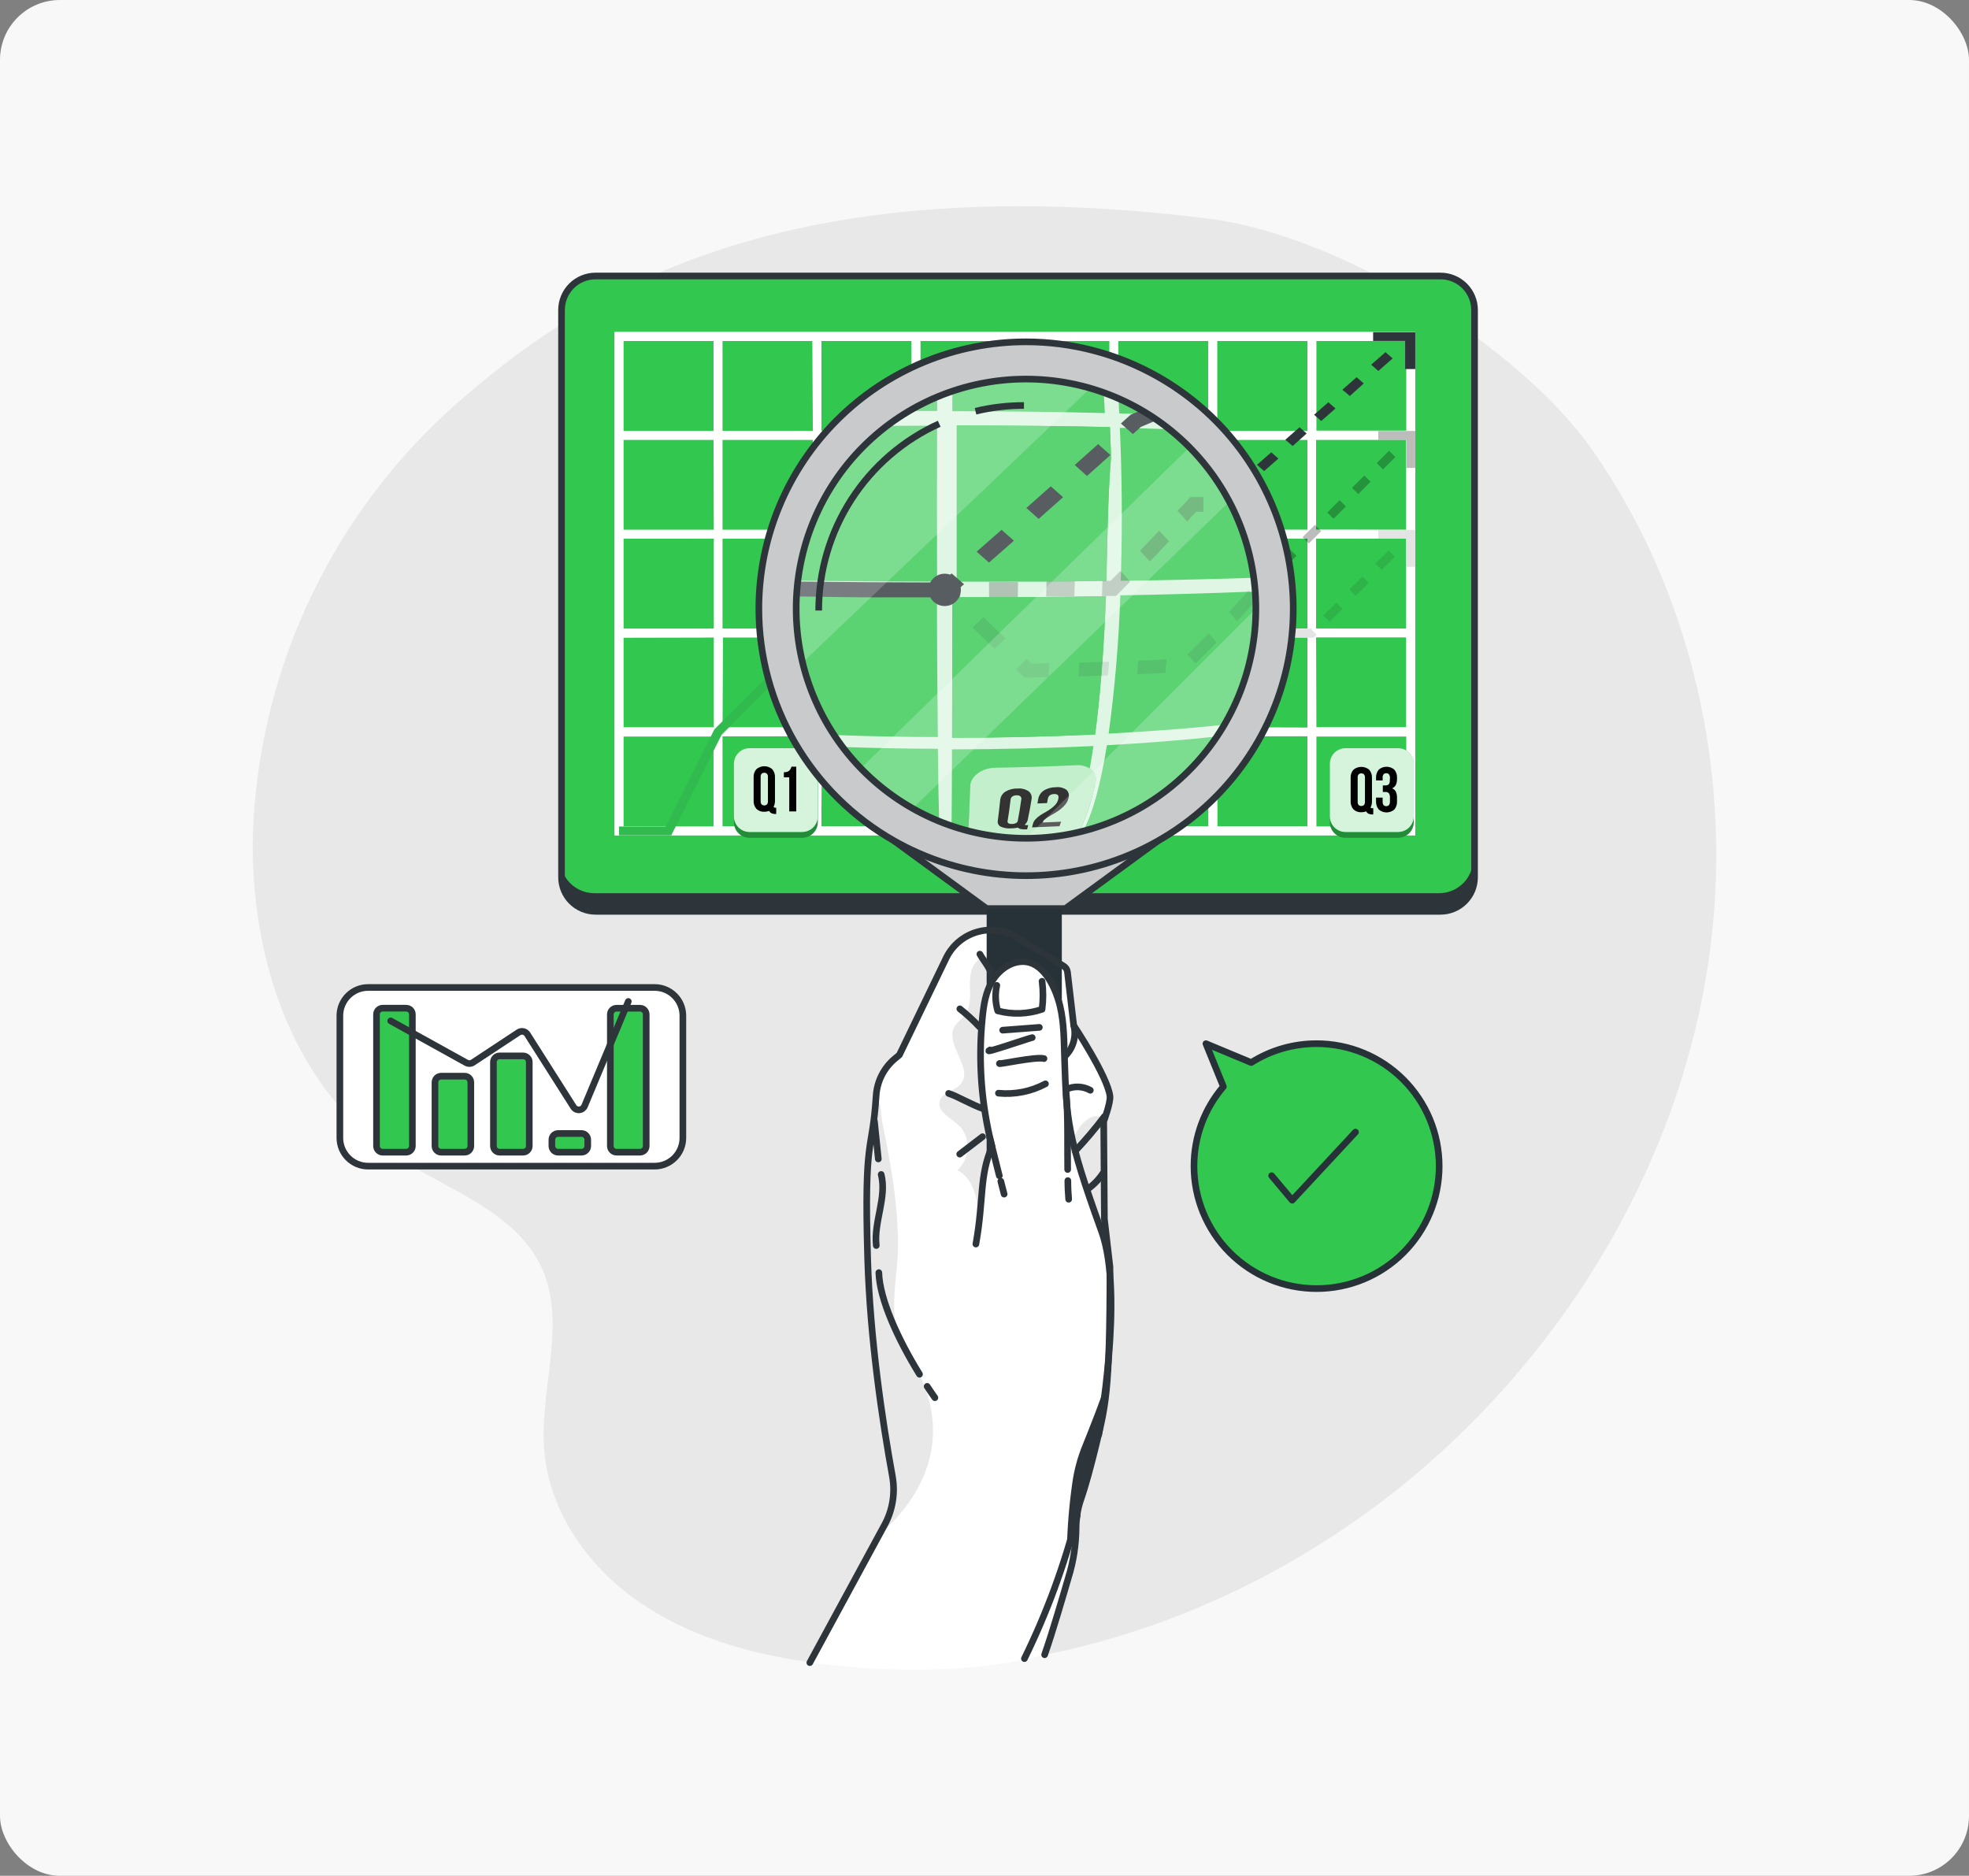 <svg width="296" height="282" viewBox="0 0 296 282" fill="none" xmlns="http://www.w3.org/2000/svg">
<rect x="0" y="0" width="296" height="282" fill="#808080" stroke="none"/>
<rect width="296" height="282" rx="9" fill="#F8F8F8"/>
<g clip-path="url(#clip0_816_668)">
<path d="M68.45 60.842C50.481 76.781 39.572 99.187 38.114 123.149C37.049 142.207 43.325 163.033 59.217 173.628C67.143 178.904 77.545 182.017 81.469 190.682C85.249 199.061 81.087 208.8 81.811 217.961C82.534 227.121 88.25 235.317 95.74 240.602C103.231 245.888 112.281 248.521 121.341 249.832C155.567 254.811 191.125 241.607 216.656 218.297C237.145 199.595 251.827 174.311 256.454 146.973C261.081 119.635 255.295 90.417 239.399 67.691C228.213 51.696 201.062 35.291 181.663 32.866C115.362 24.571 85.669 45.728 68.45 60.842Z" fill="#E8E8E8"/>
<path d="M216.339 137.239H89.345C87.987 137.239 86.684 136.7 85.724 135.74C84.763 134.78 84.223 133.479 84.223 132.122V49.831C84.223 49.159 84.355 48.494 84.612 47.874C84.868 47.253 85.245 46.689 85.721 46.214C86.196 45.74 86.76 45.363 87.381 45.106C88.003 44.85 88.668 44.718 89.341 44.718H216.339C217.011 44.718 217.677 44.849 218.298 45.106C218.919 45.362 219.483 45.738 219.959 46.212C220.435 46.687 220.812 47.25 221.07 47.87C221.328 48.49 221.461 49.154 221.461 49.826V132.122C221.461 133.479 220.922 134.78 219.961 135.74C219.001 136.7 217.698 137.239 216.339 137.239Z" fill="#2E353A"/>
<path d="M216.339 134.279H89.345C87.987 134.279 86.684 133.74 85.724 132.781C84.763 131.821 84.223 130.519 84.223 129.162V46.871C84.225 45.515 84.765 44.215 85.725 43.256C86.686 42.297 87.988 41.759 89.345 41.759H216.339C217.697 41.759 218.999 42.297 219.959 43.256C220.92 44.215 221.46 45.515 221.461 46.871V129.162C221.461 130.519 220.922 131.821 219.961 132.781C219.001 133.74 217.698 134.279 216.339 134.279Z" fill="#32C850"/>
<path d="M221.669 49.568V46.599C221.668 45.244 221.128 43.945 220.169 42.987C219.209 42.03 217.908 41.492 216.552 41.492H89.539C88.866 41.49 88.201 41.622 87.579 41.878C86.958 42.134 86.393 42.51 85.917 42.984C85.442 43.459 85.064 44.022 84.806 44.642C84.549 45.263 84.416 45.928 84.416 46.599V46.599V128.9V131.869C84.414 132.543 84.544 133.21 84.801 133.834C85.057 134.457 85.434 135.023 85.91 135.5C86.385 135.978 86.951 136.356 87.574 136.615C88.197 136.873 88.864 137.006 89.539 137.006H216.547C217.906 137.006 219.209 136.467 220.169 135.507C221.13 134.548 221.669 133.246 221.669 131.889V49.568Z" stroke="#2E353A" stroke-miterlimit="10"/>
<path d="M92.387 49.905V125.584H212.763V49.905H92.387ZM211.425 64.752H197.877V51.266H211.425V64.752ZM123.477 80.969H137.025V94.505H123.477V80.969ZM122.144 94.505H108.601V80.989H122.144V94.505ZM166.787 79.658H153.249V66.112H166.792L166.787 79.658ZM168.11 66.093H181.653V79.648H168.11V66.093ZM153.249 80.94H166.797V94.495H153.249V80.94ZM151.916 94.475H138.358V80.989H151.906L151.916 94.475ZM151.916 79.628H138.358V66.112H151.906L151.916 79.628ZM137.055 79.628H123.477V66.112H137.025L137.055 79.628ZM137.055 95.826V109.356H123.477V95.856L137.055 95.826ZM138.387 95.826H151.936V109.356H138.358L138.387 95.826ZM153.249 95.826H166.797V109.356H153.249V95.826ZM168.11 95.826H181.653V109.356H168.11V95.826ZM168.11 94.495V80.989H181.653V94.524L168.11 94.495ZM182.971 80.959H196.544V94.495H182.996L182.971 80.959ZM182.971 79.628V66.112H196.544V79.648L182.971 79.628ZM182.971 64.781V51.266H196.544V64.791L182.971 64.781ZM181.638 64.781H168.11V51.266H181.653L181.638 64.781ZM166.777 64.781H153.249V51.266H166.792L166.777 64.781ZM151.916 64.781H138.358V51.266H151.906L151.916 64.781ZM137.055 64.781H123.477V51.266H137.025L137.055 64.781ZM122.194 64.781H108.601V51.266H122.144L122.194 64.781ZM122.194 66.112V79.648H108.601V66.112H122.194ZM107.332 79.648H93.72V66.112H107.268L107.332 79.648ZM107.332 80.979V94.514H93.72V80.989L107.332 80.979ZM107.332 95.826V109.356H93.72V95.856L107.332 95.826ZM108.665 95.826H122.208V109.356H108.601L108.665 95.826ZM122.208 110.673V124.208H108.601V110.698L122.208 110.673ZM123.541 110.673H137.089V124.208H123.477L123.541 110.673ZM138.402 110.673H151.951V124.208H138.358L138.402 110.673ZM153.263 110.673H166.812V124.208H153.249L153.263 110.673ZM168.125 110.673H181.668V124.208H168.11L168.125 110.673ZM182.986 110.673H196.544V124.208H182.996L182.986 110.673ZM182.986 109.342V95.856H196.544V109.386L182.986 109.342ZM197.847 95.811H211.395V109.342H197.877L197.847 95.811ZM197.847 94.48V80.969H211.395V94.505L197.847 94.48ZM197.847 79.633V66.112H211.395V79.648L197.847 79.633ZM107.268 51.266V64.791H93.72V51.266H107.268ZM93.72 110.717H107.268V124.253H93.72V110.717ZM197.877 124.253V110.717H211.425V124.253H197.877Z" fill="white"/>
<path opacity="0.8" d="M92.387 49.905V125.584H212.763V49.905H92.387ZM211.425 64.752H197.877V51.266H211.425V64.752ZM123.477 80.969H137.025V94.505H123.477V80.969ZM122.144 94.505H108.601V80.989H122.144V94.505ZM166.787 79.658H153.249V66.112H166.792L166.787 79.658ZM168.11 66.093H181.653V79.648H168.11V66.093ZM153.249 80.94H166.797V94.495H153.249V80.94ZM151.916 94.475H138.358V80.989H151.906L151.916 94.475ZM151.916 79.628H138.358V66.112H151.906L151.916 79.628ZM137.055 79.628H123.477V66.112H137.025L137.055 79.628ZM137.055 95.826V109.356H123.477V95.856L137.055 95.826ZM138.387 95.826H151.936V109.356H138.358L138.387 95.826ZM153.249 95.826H166.797V109.356H153.249V95.826ZM168.11 95.826H181.653V109.356H168.11V95.826ZM168.11 94.495V80.989H181.653V94.524L168.11 94.495ZM182.971 80.959H196.544V94.495H182.996L182.971 80.959ZM182.971 79.628V66.112H196.544V79.648L182.971 79.628ZM182.971 64.781V51.266H196.544V64.791L182.971 64.781ZM181.638 64.781H168.11V51.266H181.653L181.638 64.781ZM166.777 64.781H153.249V51.266H166.792L166.777 64.781ZM151.916 64.781H138.358V51.266H151.906L151.916 64.781ZM137.055 64.781H123.477V51.266H137.025L137.055 64.781ZM122.194 64.781H108.601V51.266H122.144L122.194 64.781ZM122.194 66.112V79.648H108.601V66.112H122.194ZM107.332 79.648H93.72V66.112H107.268L107.332 79.648ZM107.332 80.979V94.514H93.72V80.989L107.332 80.979ZM107.332 95.826V109.356H93.72V95.856L107.332 95.826ZM108.665 95.826H122.208V109.356H108.601L108.665 95.826ZM122.208 110.673V124.208H108.601V110.698L122.208 110.673ZM123.541 110.673H137.089V124.208H123.477L123.541 110.673ZM138.402 110.673H151.951V124.208H138.358L138.402 110.673ZM153.263 110.673H166.812V124.208H153.249L153.263 110.673ZM168.125 110.673H181.668V124.208H168.11L168.125 110.673ZM182.986 110.673H196.544V124.208H182.996L182.986 110.673ZM182.986 109.342V95.856H196.544V109.386L182.986 109.342ZM197.847 95.811H211.395V109.342H197.877L197.847 95.811ZM197.847 94.48V80.969H211.395V94.505L197.847 94.48ZM197.847 79.633V66.112H211.395V79.648L197.847 79.633ZM107.268 51.266V64.791H93.72V51.266H107.268ZM93.72 110.717H107.268V124.253H93.72V110.717ZM197.877 124.253V110.717H211.425V124.253H197.877Z" fill="white"/>
<path d="M153.174 95.658L152.099 94.718L153.174 93.777L154.249 94.718L153.174 95.658Z" fill="#2E353A"/>
<path d="M156.394 92.837L155.319 91.897L157.469 90.016L158.539 90.956L156.394 92.837ZM160.689 89.076L159.614 88.13L161.759 86.25L162.834 87.19L160.689 89.076ZM164.979 85.31L163.904 84.369L166.054 82.489L167.119 83.434L164.979 85.31ZM169.274 81.549L168.199 80.608L169.145 79.777L170.884 79.015L171.562 80.207L170.047 80.871L169.274 81.549ZM174.277 79.015L173.598 77.827L176.293 76.629L176.972 77.822L174.277 79.015ZM179.726 76.639L179.008 75.446L181.723 74.254L182.401 75.446L179.726 76.639ZM185.175 74.259L184.457 73.066L186.107 72.343L186.775 71.76L187.85 72.7L187.008 73.437L185.175 74.259ZM190.035 70.819L188.96 69.879L191.11 67.993L192.18 68.939L190.035 70.819ZM194.33 67.053L193.215 66.113L195.355 64.232L196.43 65.172L194.33 67.053ZM198.62 63.292L197.545 62.352L199.695 60.471L200.765 61.411L198.62 63.292ZM202.915 59.531L201.795 58.59L203.94 56.71L205.015 57.65L202.915 59.531ZM207.204 55.769L206.13 54.824L208.279 52.944L209.354 53.884L207.204 55.769Z" fill="#2E353A"/>
<path d="M212.758 55.482H211.237V51.256H206.422V49.93H212.758V55.482Z" fill="#2E353A"/>
<g opacity="0.5">
<path opacity="0.5" d="M193.042 85.413L192.101 84.473L193.958 82.617L194.899 83.558L193.042 85.413ZM196.757 81.702L195.816 80.761L197.674 78.906L198.615 79.846L196.757 81.702ZM200.472 77.99L199.531 77.05L201.389 75.194L202.33 76.134L200.472 77.99ZM204.188 74.278L203.246 73.338L205.104 71.482L206.045 72.422L204.188 74.278ZM207.903 70.567L206.962 69.626L208.819 67.77L209.761 68.711L207.903 70.567Z" fill="black"/>
<path opacity="0.5" d="M190.045 88.422H188.44V87.091H189.495L190.243 86.344L191.184 87.284L190.045 88.422Z" fill="black"/>
<path opacity="0.5" d="M167.728 95.856H166.44V94.524H167.173L168.04 93.658L168.982 94.599L167.728 95.856ZM163.934 95.856H161.432V94.524H163.939L163.934 95.856ZM158.92 95.856H156.409V94.524H158.92V95.856ZM170.755 92.837L169.814 91.897L171.577 90.115L172.518 91.055L170.755 92.837ZM174.302 89.298L173.361 88.353L174.614 87.101H175.897V88.432H175.169L174.302 89.298ZM185.943 88.422H183.436V87.091H185.943V88.422ZM180.93 88.422H178.423V87.091H180.93V88.422Z" fill="black"/>
<path opacity="0.5" d="M153.902 94.524H152.57V95.856H153.902V94.524Z" fill="black"/>
<path opacity="0.5" d="M212.758 70.344H211.425V66.123H207.195L207.2 64.791H212.758V70.344Z" fill="black"/>
<g opacity="0.2">
<path opacity="0.2" d="M193.042 85.413L192.101 84.473L193.958 82.617L194.899 83.558L193.042 85.413ZM196.757 81.702L195.816 80.761L197.674 78.906L198.615 79.846L196.757 81.702ZM200.472 77.99L199.531 77.05L201.389 75.194L202.33 76.134L200.472 77.99ZM204.188 74.278L203.246 73.338L205.104 71.482L206.045 72.422L204.188 74.278ZM207.903 70.567L206.962 69.626L208.819 67.77L209.761 68.711L207.903 70.567Z" fill="black"/>
<path opacity="0.2" d="M190.045 88.422H188.44V87.091H189.495L190.243 86.344L191.184 87.284L190.045 88.422Z" fill="black"/>
<path opacity="0.2" d="M167.728 95.856H166.44V94.524H167.173L168.04 93.658L168.982 94.599L167.728 95.856ZM163.934 95.856H161.432V94.524H163.939L163.934 95.856ZM158.92 95.856H156.409V94.524H158.92V95.856ZM170.755 92.837L169.814 91.897L171.577 90.115L172.518 91.055L170.755 92.837ZM174.302 89.298L173.361 88.353L174.614 87.101H175.897V88.432H175.169L174.302 89.298ZM185.943 88.422H183.436V87.091H185.943V88.422ZM180.93 88.422H178.423V87.091H180.93V88.422Z" fill="black"/>
<path opacity="0.2" d="M153.902 94.524H152.57V95.856H153.902V94.524Z" fill="black"/>
<path opacity="0.2" d="M212.758 70.344H211.425V66.123H207.195L207.2 64.791H212.758V70.344Z" fill="black"/>
</g>
</g>
<g opacity="0.3">
<path opacity="0.3" d="M153.043 94.724L152.101 95.665L153.043 96.607L153.985 95.665L153.043 94.724Z" fill="black"/>
<path opacity="0.3" d="M172.959 103.289H170.19V101.958H172.954L172.959 103.289ZM167.426 103.289H164.642V101.958H167.411L167.426 103.289ZM161.893 103.289H159.733L158.911 102.463L159.857 101.522L160.288 101.958H161.893V103.289ZM175.951 102.502L175.01 101.562L176.992 99.607L177.933 100.547L175.951 102.502ZM156.954 100.523L154.972 98.573L155.919 97.627L157.875 99.582L156.954 100.523ZM179.865 98.607L178.924 97.667L180.88 95.688L181.822 96.633L179.865 98.607ZM197.485 95.871H194.781V94.539H196.935L196.98 94.49L197.025 94.539H197.208V94.722L197.921 95.435L197.485 95.871ZM192.036 95.871H189.267V94.539H192.036V95.871ZM186.503 95.871H183.724V94.539H186.493L186.503 95.871ZM199.878 93.48L198.937 92.535L200.893 90.585L201.835 91.525L199.878 93.48ZM203.791 89.571L202.85 88.63L204.807 86.675L205.748 87.616L203.791 89.571ZM207.705 85.661L206.764 84.721L208.745 82.766L209.686 83.706L207.705 85.661Z" fill="black"/>
<path opacity="0.3" d="M212.758 85.211H211.425V80.989H207.195V79.658H212.758V85.211Z" fill="black"/>
<g opacity="0.3">
<path opacity="0.3" d="M153.043 94.724L152.101 95.665L153.043 96.607L153.985 95.665L153.043 94.724Z" fill="black"/>
<path opacity="0.3" d="M172.959 103.289H170.19V101.958H172.954L172.959 103.289ZM167.426 103.289H164.642V101.958H167.411L167.426 103.289ZM161.893 103.289H159.733L158.911 102.463L159.857 101.522L160.288 101.958H161.893V103.289ZM175.951 102.502L175.01 101.562L176.992 99.607L177.933 100.547L175.951 102.502ZM156.954 100.523L154.972 98.573L155.919 97.627L157.875 99.582L156.954 100.523ZM179.865 98.607L178.924 97.667L180.88 95.688L181.822 96.633L179.865 98.607ZM197.485 95.871H194.781V94.539H196.935L196.98 94.49L197.025 94.539H197.208V94.722L197.921 95.435L197.485 95.871ZM192.036 95.871H189.267V94.539H192.036V95.871ZM186.503 95.871H183.724V94.539H186.493L186.503 95.871ZM199.878 93.48L198.937 92.535L200.893 90.585L201.835 91.525L199.878 93.48ZM203.791 89.571L202.85 88.63L204.807 86.675L205.748 87.616L203.791 89.571ZM207.705 85.661L206.764 84.721L208.745 82.766L209.686 83.706L207.705 85.661Z" fill="black"/>
<path opacity="0.3" d="M212.758 85.211H211.425V80.989H207.195V79.658H212.758V85.211Z" fill="black"/>
</g>
</g>
<path d="M100.907 125.584H93.056V124.253H100.08L107.387 109.658L115.095 101.958H129.976L137.416 94.524H152.57V95.856H137.966L130.526 103.289H115.65L108.482 110.45L100.907 125.584Z" fill="#32C850"/>
<g opacity="0.3">
<path opacity="0.3" d="M100.907 125.584H93.056V124.253H100.08L107.387 109.658L115.095 101.958H129.976L137.416 94.524H152.57V95.856H137.966L130.526 103.289H115.65L108.482 110.45L100.907 125.584Z" fill="#2E353A"/>
</g>
<path d="M120.584 113.36H112.682C111.383 113.36 110.329 114.413 110.329 115.711V123.604C110.329 124.903 111.383 125.955 112.682 125.955H120.584C121.883 125.955 122.937 124.903 122.937 123.604V115.711C122.937 114.413 121.883 113.36 120.584 113.36Z" fill="#32C850"/>
<path opacity="0.3" d="M120.584 113.36H112.682C111.383 113.36 110.329 114.413 110.329 115.711V123.604C110.329 124.903 111.383 125.955 112.682 125.955H120.584C121.883 125.955 122.937 124.903 122.937 123.604V115.711C122.937 114.413 121.883 113.36 120.584 113.36Z" fill="black"/>
<path d="M120.584 112.479H112.682C111.383 112.479 110.329 113.532 110.329 114.83V122.724C110.329 124.022 111.383 125.074 112.682 125.074H120.584C121.883 125.074 122.937 124.022 122.937 122.724V114.83C122.937 113.532 121.883 112.479 120.584 112.479Z" fill="#32C850"/>
<path opacity="0.8" d="M120.584 112.479H112.682C111.383 112.479 110.329 113.532 110.329 114.83V122.724C110.329 124.022 111.383 125.074 112.682 125.074H120.584C121.883 125.074 122.937 124.022 122.937 122.724V114.83C122.937 113.532 121.883 112.479 120.584 112.479Z" fill="white"/>
<path d="M113.292 116.884C113.262 116.428 113.411 115.979 113.708 115.632C114.038 115.346 114.46 115.189 114.897 115.189C115.333 115.189 115.755 115.346 116.086 115.632C116.382 115.979 116.532 116.428 116.502 116.884V120.348C116.512 120.673 116.443 120.996 116.299 121.288C116.306 121.314 116.319 121.337 116.336 121.358C116.353 121.378 116.374 121.395 116.398 121.407C116.462 121.425 116.529 121.434 116.596 121.432H116.69V122.372H116.546C116.347 122.378 116.148 122.337 115.967 122.253C115.821 122.179 115.705 122.059 115.635 121.912C115.522 121.951 115.406 121.981 115.288 122.001C115.159 122.025 115.028 122.036 114.897 122.036C114.679 122.05 114.461 122.019 114.256 121.944C114.051 121.869 113.864 121.752 113.708 121.6C113.411 121.253 113.262 120.804 113.292 120.348V116.884ZM114.347 120.442C114.333 120.62 114.386 120.796 114.495 120.937C114.606 121.033 114.748 121.085 114.894 121.085C115.041 121.085 115.182 121.033 115.293 120.937C115.402 120.796 115.455 120.62 115.442 120.442V116.814C115.456 116.637 115.403 116.46 115.293 116.32C115.182 116.224 115.041 116.171 114.894 116.171C114.748 116.171 114.606 116.224 114.495 116.32C114.385 116.46 114.332 116.637 114.347 116.814V120.442Z" fill="black"/>
<path d="M117.839 116.097C118.007 116.101 118.174 116.079 118.335 116.033C118.453 115.994 118.563 115.932 118.657 115.849C118.737 115.772 118.803 115.681 118.855 115.582C118.907 115.476 118.954 115.367 118.993 115.256H119.702V121.986H118.647V116.864H117.839V116.097Z" fill="black"/>
<path d="M165.301 113.855H157.4C156.1 113.855 155.047 114.907 155.047 116.206V124.099C155.047 125.398 156.1 126.45 157.4 126.45H165.301C166.6 126.45 167.654 125.398 167.654 124.099V116.206C167.654 114.907 166.6 113.855 165.301 113.855Z" fill="#32C850"/>
<path opacity="0.3" d="M165.301 113.855H157.4C156.1 113.855 155.047 114.907 155.047 116.206V124.099C155.047 125.398 156.1 126.45 157.4 126.45H165.301C166.6 126.45 167.654 125.398 167.654 124.099V116.206C167.654 114.907 166.6 113.855 165.301 113.855Z" fill="black"/>
<path d="M165.301 112.974H157.4C156.1 112.974 155.047 114.027 155.047 115.325V123.218C155.047 124.517 156.1 125.569 157.4 125.569H165.301C166.6 125.569 167.654 124.517 167.654 123.218V115.325C167.654 114.027 166.6 112.974 165.301 112.974Z" fill="#32C850"/>
<path opacity="0.8" d="M165.301 112.974H157.4C156.1 112.974 155.047 114.027 155.047 115.325V123.218C155.047 124.517 156.1 125.569 157.4 125.569H165.301C166.6 125.569 167.654 124.517 167.654 123.218V115.325C167.654 114.027 166.6 112.974 165.301 112.974Z" fill="white"/>
<path d="M158.148 117.468C158.116 117.013 158.264 116.563 158.559 116.216C158.892 115.935 159.314 115.781 159.75 115.781C160.186 115.781 160.608 115.935 160.942 116.216C161.235 116.564 161.382 117.013 161.353 117.468V120.932C161.364 121.257 161.294 121.58 161.15 121.872C161.157 121.899 161.171 121.924 161.188 121.945C161.206 121.967 161.229 121.984 161.254 121.996C161.318 122.006 161.383 122.006 161.447 121.996H161.546V122.936H161.402C161.203 122.942 161.004 122.901 160.823 122.818C160.676 122.745 160.559 122.624 160.491 122.476C160.377 122.515 160.262 122.546 160.144 122.57C160.013 122.592 159.881 122.603 159.748 122.605C159.53 122.617 159.312 122.585 159.107 122.509C158.903 122.433 158.716 122.316 158.559 122.164C158.261 121.818 158.113 121.368 158.148 120.912V117.468ZM159.193 121.046C159.179 121.224 159.232 121.4 159.342 121.541C159.452 121.637 159.594 121.689 159.74 121.689C159.887 121.689 160.028 121.637 160.139 121.541C160.248 121.4 160.301 121.224 160.288 121.046V117.418C160.302 117.241 160.249 117.064 160.139 116.923C160.028 116.828 159.887 116.775 159.74 116.775C159.594 116.775 159.452 116.828 159.342 116.923C159.231 117.064 159.178 117.241 159.193 117.418V121.046Z" fill="black"/>
<path d="M164.147 117.507C164.17 117.293 164.118 117.078 163.998 116.899C163.948 116.844 163.886 116.802 163.818 116.775C163.749 116.747 163.675 116.735 163.602 116.74C163.528 116.736 163.455 116.747 163.386 116.772C163.316 116.798 163.253 116.837 163.201 116.889C163.09 117.029 163.037 117.206 163.052 117.384V118.106H162.061V117.453C162.029 117 162.171 116.553 162.457 116.201C162.784 115.918 163.202 115.763 163.634 115.763C164.066 115.763 164.484 115.918 164.811 116.201C165.097 116.553 165.239 117 165.207 117.453C165.212 117.79 165.157 118.125 165.043 118.443C164.935 118.725 164.793 118.995 164.622 119.244C164.461 119.48 164.282 119.703 164.087 119.913C163.894 120.115 163.721 120.308 163.567 120.487C163.408 120.656 163.27 120.843 163.156 121.046C163.067 121.22 163.037 121.418 163.072 121.61H165.053V122.57H162.002V121.744C161.995 121.449 162.047 121.156 162.155 120.883C162.254 120.637 162.383 120.406 162.542 120.195C162.693 119.989 162.859 119.794 163.037 119.611C163.213 119.427 163.378 119.234 163.532 119.032C163.691 118.824 163.82 118.596 163.919 118.354C164.05 118.089 164.128 117.802 164.147 117.507Z" fill="black"/>
<path d="M210.172 113.36H202.271C200.971 113.36 199.918 114.413 199.918 115.711V123.604C199.918 124.903 200.971 125.955 202.271 125.955H210.172C211.471 125.955 212.525 124.903 212.525 123.604V115.711C212.525 114.413 211.471 113.36 210.172 113.36Z" fill="#32C850"/>
<path opacity="0.3" d="M210.172 113.36H202.271C200.971 113.36 199.918 114.413 199.918 115.711V123.604C199.918 124.903 200.971 125.955 202.271 125.955H210.172C211.471 125.955 212.525 124.903 212.525 123.604V115.711C212.525 114.413 211.471 113.36 210.172 113.36Z" fill="black"/>
<path d="M210.172 112.479H202.271C200.971 112.479 199.918 113.532 199.918 114.83V122.724C199.918 124.022 200.971 125.074 202.271 125.074H210.172C211.471 125.074 212.525 124.022 212.525 122.724V114.83C212.525 113.532 211.471 112.479 210.172 112.479Z" fill="#32C850"/>
<path opacity="0.8" d="M210.172 112.479H202.271C200.971 112.479 199.918 113.532 199.918 114.83V122.724C199.918 124.022 200.971 125.074 202.271 125.074H210.172C211.471 125.074 212.525 124.022 212.525 122.724V114.83C212.525 113.532 211.471 112.479 210.172 112.479Z" fill="white"/>
<path d="M203.043 116.973C203.014 116.518 203.161 116.07 203.455 115.721C203.788 115.44 204.21 115.286 204.646 115.286C205.082 115.286 205.504 115.44 205.837 115.721C206.131 116.07 206.278 116.518 206.248 116.973V120.437C206.263 120.763 206.193 121.087 206.045 121.377C206.066 121.429 206.102 121.472 206.149 121.501C206.215 121.511 206.282 121.511 206.348 121.501H206.442V122.441H206.298C206.098 122.447 205.9 122.407 205.718 122.323C205.572 122.25 205.455 122.129 205.386 121.981C205.273 122.02 205.157 122.052 205.04 122.075C204.909 122.097 204.776 122.108 204.643 122.11C204.426 122.122 204.207 122.09 204.003 122.014C203.798 121.938 203.612 121.821 203.455 121.669C203.162 121.32 203.015 120.872 203.043 120.417V116.973ZM204.099 120.531C204.085 120.709 204.138 120.885 204.247 121.026C204.358 121.122 204.499 121.175 204.646 121.175C204.792 121.175 204.934 121.122 205.045 121.026C205.154 120.885 205.207 120.709 205.193 120.531V116.904C205.208 116.726 205.155 116.549 205.045 116.409C204.934 116.313 204.792 116.26 204.646 116.26C204.499 116.26 204.358 116.313 204.247 116.409C204.137 116.549 204.084 116.726 204.099 116.904V120.531Z" fill="black"/>
<path d="M208.948 117.012C208.972 116.798 208.919 116.583 208.8 116.404C208.749 116.349 208.687 116.306 208.617 116.279C208.548 116.251 208.473 116.24 208.398 116.245C208.325 116.239 208.252 116.249 208.184 116.275C208.115 116.301 208.053 116.341 208.002 116.394C207.892 116.534 207.839 116.711 207.853 116.889V117.324H206.863V116.958C206.833 116.505 206.976 116.057 207.264 115.706C207.59 115.424 208.007 115.269 208.438 115.269C208.869 115.269 209.286 115.424 209.612 115.706C209.9 116.057 210.043 116.505 210.013 116.958V117.131C210.013 117.844 209.766 118.309 209.275 118.512C209.524 118.612 209.727 118.801 209.845 119.041C209.965 119.319 210.022 119.62 210.013 119.922V120.447C210.043 120.9 209.899 121.347 209.612 121.699C209.286 121.981 208.869 122.136 208.438 122.136C208.007 122.136 207.59 121.981 207.264 121.699C206.977 121.347 206.833 120.9 206.863 120.447V119.908H207.853V120.551C207.84 120.729 207.893 120.905 208.002 121.046C208.055 121.095 208.117 121.134 208.185 121.16C208.253 121.185 208.326 121.197 208.398 121.194C208.472 121.197 208.546 121.184 208.614 121.158C208.683 121.132 208.746 121.092 208.8 121.041C208.919 120.864 208.972 120.65 208.948 120.437V119.908C208.97 119.674 208.912 119.441 208.785 119.244C208.713 119.174 208.626 119.121 208.531 119.09C208.435 119.059 208.334 119.051 208.235 119.066H207.878V118.076H208.294C208.463 118.082 208.628 118.028 208.76 117.923C208.888 117.766 208.948 117.565 208.928 117.364L208.948 117.012Z" fill="black"/>
<path d="M166.029 183.264L166.866 190.489C166.866 209.939 166.183 211.384 164.553 218.139C163.983 220.495 163.285 223.118 162.472 225.468C162.217 226.216 162.034 226.987 161.927 227.77V227.804C161.831 228.44 161.781 229.082 161.779 229.724C161.763 232.218 161.383 234.695 160.649 237.079C159.782 240.048 158.286 245.185 157.043 248.763C145.323 251.965 130.347 251.114 121.728 249.961L132.988 229.235C134.193 227.013 134.606 224.447 134.157 221.96C132.671 213.739 130.788 201.308 130.432 189.163C129.877 170.233 131.14 173.658 131.71 164.73C131.776 163.658 132.059 162.611 132.543 161.652C133.027 160.694 133.7 159.843 134.523 159.153L135.217 158.579L142.241 144.029C142.669 143.143 143.266 142.351 144 141.697C144.734 141.042 145.59 140.538 146.519 140.214C147.447 139.89 148.431 139.752 149.413 139.808C150.395 139.864 151.357 140.113 152.243 140.54C152.477 140.649 152.704 140.773 152.922 140.911L159.931 145.231C160.084 145.325 160.213 145.452 160.309 145.603C160.405 145.754 160.466 145.925 160.486 146.102L161.427 154.144C161.427 154.144 166.529 161.815 166.876 164.785C166.985 165.774 165.935 168.58 165.935 168.58L166.029 183.264Z" fill="white"/>
<path d="M132.309 230.63C143.554 220.629 140.839 209.879 136.445 203.609C132.928 198.596 135.053 192.4 135.009 186.812C134.925 182.732 134.509 178.666 133.765 174.653C133.419 172.644 133.022 170.639 132.621 168.64C132.463 167.863 132.477 167.101 132.339 166.344C132.2 165.586 131.705 164.913 131.804 164.141C131.804 164.141 130.318 175.742 130.318 176.741C130.278 179.216 130.318 182.403 130.318 184.887C130.362 190.148 130.669 193.716 131.001 198.962C131.601 208.395 133.731 218.689 134.345 223.078C134.637 225.152 133.126 228.819 132.309 230.63Z" fill="#E8E8E8"/>
<path d="M149.959 144.771C149.424 143.539 147.438 143.697 146.61 144.771C145.783 145.845 145.773 147.29 145.818 148.631C145.862 149.972 145.892 151.432 145.1 152.521C144.604 153.189 143.856 153.65 143.46 154.377C142.028 157.04 146.368 160.588 144.451 162.939C143.559 164.037 141.597 164.201 141.255 165.576C140.869 167.101 142.811 168.016 143.995 169.041C145.976 170.758 145.907 174.267 143.886 175.925C147.027 177.335 147.636 182.64 147.101 189.505C149.216 186.535 149.741 177.795 149.508 174.163C149.276 170.53 148.414 166.957 148.102 163.33C147.621 157.623 148.518 151.885 150.717 146.597L149.959 144.771Z" fill="#E8E8E8"/>
<path d="M161.199 171.753C160.971 173.237 161.457 174.762 161.937 176.207C163.443 180.72 164.946 185.235 166.445 189.752C166.524 184.006 166.688 178.256 166.688 172.515C166.688 170.981 167.134 168.264 165.157 167.823C163.334 167.418 161.432 170.347 161.199 171.753Z" fill="#E8E8E8"/>
<path d="M188.727 90.387V91.476C188.73 94.593 188.308 97.697 187.474 100.701C186.672 103.604 185.49 106.388 183.957 108.98H184.071C183.719 109.584 183.347 110.173 182.961 110.752H182.842C178.121 117.745 171.006 122.774 162.834 124.896L162.155 125.059L161.769 125.149C159.276 125.708 156.73 125.99 154.175 125.99C152.385 125.989 150.598 125.852 148.83 125.579C147.717 125.404 146.612 125.177 145.516 124.896C144.679 124.678 143.856 124.436 143.039 124.159V124.233C142.405 124.019 141.781 123.786 141.166 123.535C135.424 121.184 130.418 117.337 126.672 112.395C126.221 111.811 125.8 111.212 125.399 110.599C125.131 110.198 124.874 109.787 124.626 109.371C124.23 108.718 123.853 108.055 123.501 107.392C123.318 107.04 123.145 106.689 122.976 106.333C122.882 106.15 122.798 105.961 122.714 105.773C122.59 105.501 122.471 105.229 122.352 104.952C120.578 100.72 119.667 96.177 119.672 91.59C119.672 90.927 119.672 90.268 119.727 89.61C119.771 88.858 119.836 88.126 119.93 87.368C120.49 82.795 121.963 78.38 124.26 74.385C126.557 70.39 129.633 66.896 133.305 64.108C135.629 62.335 138.169 60.863 140.864 59.728C141.612 59.417 142.35 59.125 143.148 58.867C150.551 56.372 158.58 56.447 165.935 59.08C166.683 59.347 167.421 59.639 168.144 59.961C169.32 60.475 170.466 61.056 171.577 61.698H171.637C171.974 61.891 172.31 62.094 172.627 62.312C172.945 62.53 173.296 62.737 173.618 62.96L173.683 63.069C174.379 63.544 175.058 64.039 175.719 64.554C177.973 66.342 179.997 68.403 181.742 70.69C182.079 71.131 182.401 71.581 182.733 72.037L182.897 72.279C183.164 72.68 183.432 73.076 183.684 73.487C183.996 73.981 184.298 74.511 184.586 75.036L184.611 75.085C184.705 75.243 184.794 75.412 184.873 75.58C184.918 75.669 184.962 75.763 185.012 75.852C185.151 76.124 185.284 76.401 185.413 76.679V76.748L185.443 76.807L185.468 76.857L185.502 76.936V76.976L185.646 77.287C187.038 80.326 187.974 83.552 188.425 86.864L188.514 87.913C188.549 88.264 188.578 88.62 188.608 88.972C188.638 89.323 188.648 89.615 188.663 89.962V90.051C188.718 90.154 188.74 90.271 188.727 90.387Z" fill="#2E353A"/>
<path d="M188.727 90.387V91.476C188.73 94.593 188.308 97.697 187.474 100.701C186.672 103.604 185.49 106.388 183.957 108.98H184.071C183.719 109.584 183.347 110.173 182.961 110.752H182.842C178.121 117.745 171.006 122.774 162.834 124.896L162.155 125.059L161.769 125.149C159.276 125.708 156.73 125.99 154.175 125.99C152.385 125.989 150.598 125.852 148.83 125.579C147.717 125.404 146.612 125.177 145.516 124.896C144.679 124.678 143.856 124.436 143.039 124.159V124.233C142.405 124.019 141.781 123.786 141.166 123.535C135.424 121.184 130.418 117.337 126.672 112.395C126.221 111.811 125.8 111.212 125.399 110.599C125.131 110.198 124.874 109.787 124.626 109.371C124.23 108.718 123.853 108.055 123.501 107.392C123.318 107.04 123.145 106.689 122.976 106.333C122.882 106.15 122.798 105.961 122.714 105.773C122.59 105.501 122.471 105.229 122.352 104.952C120.578 100.72 119.667 96.177 119.672 91.59C119.672 90.927 119.672 90.268 119.727 89.61C119.771 88.858 119.836 88.126 119.93 87.368C120.49 82.795 121.963 78.38 124.26 74.385C126.557 70.39 129.633 66.896 133.305 64.108C135.629 62.335 138.169 60.863 140.864 59.728C141.612 59.417 142.35 59.125 143.148 58.867C150.551 56.372 158.58 56.447 165.935 59.08C166.683 59.347 167.421 59.639 168.144 59.961C169.32 60.475 170.466 61.056 171.577 61.698H171.637C171.974 61.891 172.31 62.094 172.627 62.312C172.945 62.53 173.296 62.737 173.618 62.96L173.683 63.069C174.379 63.544 175.058 64.039 175.719 64.554C177.973 66.342 179.997 68.403 181.742 70.69C182.079 71.131 182.401 71.581 182.733 72.037L182.897 72.279C183.164 72.68 183.432 73.076 183.684 73.487C183.996 73.981 184.298 74.511 184.586 75.036L184.611 75.085L185.418 76.679V76.748L185.448 76.807V76.857L185.482 76.936V76.976L185.626 77.287C187.018 80.326 187.954 83.552 188.405 86.864L188.494 87.913C188.529 88.264 188.559 88.62 188.588 88.972C188.618 89.323 188.628 89.615 188.643 89.962V90.051C188.702 90.153 188.732 90.269 188.727 90.387Z" fill="#32C850"/>
<path d="M159.451 87.418H144.327V88.269V89.229L144.461 89.358C144.416 89.407 144.371 89.447 144.327 89.492V89.684H153.011L157.296 89.65L161.531 89.6L165.707 89.541C165.707 88.794 165.757 88.056 165.776 87.294H166.341L159.451 87.418ZM188.712 90.026C188.712 90.165 188.687 90.303 188.678 90.442C188.4 93.985 188.004 97.434 187.489 100.701C188.325 97.697 188.748 94.594 188.747 91.476V90.387C188.73 90.267 188.72 90.147 188.717 90.026H188.712ZM159.451 87.418H144.327V88.269V89.229L144.461 89.358C144.416 89.407 144.371 89.447 144.327 89.492V89.684H153.011L157.296 89.65L161.531 89.6L165.707 89.541C165.707 88.794 165.757 88.056 165.776 87.294H166.341L159.451 87.418ZM159.451 87.418H144.327V88.269V89.229L144.461 89.358C144.416 89.407 144.371 89.447 144.327 89.492V89.684H153.011L157.296 89.65L161.531 89.6L165.707 89.541C165.707 88.794 165.757 88.056 165.776 87.294H166.341L159.451 87.418ZM159.451 87.418H144.327V88.269V89.229L144.461 89.358C144.416 89.407 144.371 89.447 144.327 89.492V89.684H153.011L157.296 89.65L161.531 89.6L165.707 89.541C165.707 88.794 165.757 88.056 165.776 87.294H166.341L159.451 87.418ZM159.451 87.418H144.327V88.269V89.229L144.461 89.358C144.416 89.407 144.371 89.447 144.327 89.492V89.684H153.011L157.296 89.65L161.531 89.6L165.707 89.541C165.707 88.794 165.757 88.056 165.776 87.294H166.341L159.451 87.418ZM159.451 87.418H144.327V88.269V89.229L144.461 89.358C144.416 89.407 144.371 89.447 144.327 89.492V89.684H153.011L157.296 89.65L161.531 89.6L165.707 89.541C165.707 88.794 165.757 88.056 165.776 87.294H166.341L159.451 87.418ZM159.451 87.418H144.327V88.269V89.229L144.461 89.358C144.416 89.407 144.371 89.447 144.327 89.492V89.684H153.011L157.296 89.65L161.531 89.6L165.707 89.541C165.707 88.794 165.757 88.056 165.776 87.294H166.341L159.451 87.418ZM159.451 87.418H144.327V88.269V89.229L144.461 89.358C144.416 89.407 144.371 89.447 144.327 89.492V89.684H153.011L157.296 89.65L161.531 89.6L165.707 89.541C165.707 88.794 165.757 88.056 165.776 87.294H166.341L159.451 87.418ZM159.451 87.418H144.327V88.269V89.229L144.461 89.358L144.322 89.492V89.689H153.011L157.296 89.655L161.531 89.605L165.707 89.546C165.707 88.799 165.757 88.061 165.776 87.299H166.341L159.451 87.418ZM159.451 87.418H144.327V88.269V89.229L144.461 89.358L144.322 89.492V89.689H153.011L157.296 89.655L161.531 89.605L165.707 89.546C165.707 88.799 165.757 88.061 165.776 87.299H166.341L159.451 87.418ZM165.752 87.349H166.316L159.451 87.428H144.327V88.279V89.239L144.461 89.368L144.322 89.501V89.699H143.168V90.635C143.168 97.994 143.168 104.962 143.128 110.831C150.41 110.831 157.687 110.658 164.632 110.336C164.989 107.61 165.301 104.65 165.554 101.522C165.608 100.839 165.663 100.151 165.712 99.454C165.945 96.262 166.123 92.926 166.247 89.511H165.682C165.712 88.848 165.737 88.101 165.757 87.349H165.752ZM166.346 68.874C166.346 68.538 166.346 68.201 166.321 67.884C166.282 66.677 166.242 65.484 166.193 64.301C158.762 64.143 150.975 64.059 143.163 64.054V87.517H143.371C143.463 87.522 143.556 87.522 143.648 87.517H158.772L165.638 87.438C166.5 81.242 166.51 74.956 166.351 68.874H166.346ZM159.451 87.418H144.327V88.269V89.229L144.461 89.358L144.322 89.492V89.689H153.011L157.296 89.655L161.531 89.605L165.707 89.546C165.707 88.799 165.757 88.061 165.776 87.299H166.341L159.451 87.418ZM159.451 87.418H144.327V88.269V89.229L144.461 89.358L144.322 89.492V89.689H153.011L157.296 89.655L161.531 89.605L165.707 89.546C165.707 88.799 165.757 88.061 165.776 87.299H166.341L159.451 87.418ZM159.451 87.418H144.327V88.269V89.229L144.461 89.358L144.322 89.492V89.689H153.011L157.296 89.655L161.531 89.605L165.707 89.546C165.707 88.799 165.757 88.061 165.776 87.299H166.341L159.451 87.418ZM159.451 87.418H144.327V88.269V89.229L144.461 89.358C144.416 89.407 144.371 89.447 144.327 89.492V89.684H153.011L157.296 89.65L161.531 89.6L165.707 89.541C165.707 88.794 165.757 88.056 165.776 87.294H166.341L159.451 87.418ZM159.451 87.418H144.327V88.269V89.229L144.461 89.358C144.416 89.407 144.371 89.447 144.327 89.492V89.684H153.011L157.296 89.65L161.531 89.6L165.707 89.541C165.707 88.794 165.757 88.056 165.776 87.294H166.341L159.451 87.418ZM159.451 87.418H144.327V88.269V89.229L144.461 89.358C144.416 89.407 144.371 89.447 144.327 89.492V89.684H153.011L157.296 89.65L161.531 89.6L165.707 89.541C165.707 88.794 165.757 88.056 165.776 87.294H166.341L159.451 87.418ZM159.451 87.418H144.327V88.269V89.229L144.461 89.358C144.416 89.407 144.371 89.447 144.327 89.492V89.684H153.011L157.296 89.65L161.531 89.6L165.707 89.541C165.707 88.794 165.757 88.056 165.776 87.294H166.341L159.451 87.418ZM159.451 87.418H144.327V88.269V89.229L144.461 89.358C144.416 89.407 144.371 89.447 144.327 89.492V89.684H153.011L157.296 89.65L161.531 89.6L165.707 89.541C165.707 88.794 165.757 88.056 165.776 87.294H166.341L159.451 87.418ZM159.451 87.418H144.327V88.269V89.229L144.461 89.358C144.416 89.407 144.371 89.447 144.327 89.492V89.684H153.011L157.296 89.65L161.531 89.6L165.707 89.541C165.707 88.794 165.757 88.056 165.776 87.294H166.341L159.451 87.418ZM159.451 87.418H144.327V88.269V89.229L144.461 89.358C144.416 89.407 144.371 89.447 144.327 89.492V89.684H153.011L157.296 89.65L161.531 89.6L165.707 89.541C165.707 88.794 165.757 88.056 165.776 87.294H166.341L159.451 87.418ZM188.559 87.913L188.469 86.864H188.415C182.778 87.052 176.462 87.2 169.769 87.304H168.486C168.486 86.864 168.516 86.418 168.526 85.973C168.724 78.767 168.664 71.344 168.347 64.331H169.185L171.24 64.385L175.699 64.519C175.038 63.995 174.36 63.5 173.663 63.035L173.598 62.926C173.266 62.703 172.935 62.485 172.608 62.277H172.509L170.334 62.208L168.263 62.154C168.224 61.416 168.184 60.669 168.139 59.961C167.416 59.631 166.68 59.338 165.93 59.08C165.989 60.07 166.044 61.076 166.093 62.099C158.707 61.916 150.94 61.822 143.163 61.817V58.848C142.39 59.105 141.627 59.397 140.879 59.709V61.782H136.698C135.541 62.462 134.426 63.211 133.359 64.024C135.836 64.024 138.363 63.995 140.874 63.99C140.849 71.576 140.844 79.663 140.874 87.438C133.998 87.438 127.152 87.388 120.564 87.304H119.954C119.86 88.041 119.796 88.789 119.751 89.546H120.638C124.378 89.605 128.207 89.65 132.086 89.675H140.859C140.859 97.38 140.924 104.69 140.983 110.802C135.747 110.802 130.521 110.683 125.433 110.5C125.835 111.113 126.256 111.712 126.706 112.296C131.393 112.464 136.188 112.554 140.988 112.568C141.038 117.022 141.102 120.729 141.176 123.357V123.506C141.79 123.756 142.415 123.989 143.049 124.203V124.139C143.078 121.491 143.098 117.512 143.113 112.652C150.311 112.652 157.504 112.474 164.375 112.158C164.203 113.355 164.015 114.495 163.81 115.577C163.75 115.924 163.686 116.26 163.622 116.567C162.898 120.279 162.031 123.233 161.026 125.119C157.033 125.337 152.946 125.485 148.835 125.549C150.603 125.822 152.39 125.96 154.18 125.96C156.736 125.964 159.284 125.685 161.779 125.129L162.165 125.04L162.844 124.876C164.3 122.253 165.489 117.73 166.401 112.034C172.206 111.717 177.755 111.282 182.852 110.732H182.971C183.357 110.153 183.729 109.564 184.08 108.961H183.967C178.636 109.53 172.796 109.95 166.663 110.292C167.598 103.397 168.185 96.46 168.422 89.506C175.258 89.378 181.718 89.2 187.499 88.967H187.934L188.648 88.937C188.648 88.586 188.598 88.23 188.564 87.868L188.559 87.913Z" fill="#32C850"/>
<path opacity="0.8" d="M159.451 87.418H144.327V88.269V89.229L144.461 89.358C144.416 89.407 144.371 89.447 144.327 89.492V89.684H153.011L157.296 89.65L161.531 89.6L165.707 89.541C165.707 88.794 165.757 88.056 165.776 87.294H166.341L159.451 87.418ZM188.722 90.387V90.026C188.722 90.165 188.722 90.303 188.687 90.442C188.41 93.985 188.014 97.434 187.499 100.701C188.335 97.697 188.758 94.594 188.757 91.476C188.747 91.11 188.742 90.749 188.727 90.387H188.722ZM159.451 87.418H144.327V88.269V89.229L144.461 89.358C144.416 89.407 144.371 89.447 144.327 89.492V89.684H153.011L157.296 89.65L161.531 89.6L165.707 89.541C165.707 88.794 165.757 88.056 165.776 87.294H166.341L159.451 87.418ZM159.451 87.418H144.327V88.269V89.229L144.461 89.358C144.416 89.407 144.371 89.447 144.327 89.492V89.684H153.011L157.296 89.65L161.531 89.6L165.707 89.541C165.707 88.794 165.757 88.056 165.776 87.294H166.341L159.451 87.418ZM159.451 87.418H144.327V88.269V89.229L144.461 89.358C144.416 89.407 144.371 89.447 144.327 89.492V89.684H153.011L157.296 89.65L161.531 89.6L165.707 89.541C165.707 88.794 165.757 88.056 165.776 87.294H166.341L159.451 87.418ZM159.451 87.418H144.327V88.269V89.229L144.461 89.358C144.416 89.407 144.371 89.447 144.327 89.492V89.684H153.011L157.296 89.65L161.531 89.6L165.707 89.541C165.707 88.794 165.757 88.056 165.776 87.294H166.341L159.451 87.418ZM159.451 87.418H144.327V88.269V89.229L144.461 89.358C144.416 89.407 144.371 89.447 144.327 89.492V89.684H153.011L157.296 89.65L161.531 89.6L165.707 89.541C165.707 88.794 165.757 88.056 165.776 87.294H166.341L159.451 87.418ZM159.451 87.418H144.327V88.269V89.229L144.461 89.358C144.416 89.407 144.371 89.447 144.327 89.492V89.684H153.011L157.296 89.65L161.531 89.6L165.707 89.541C165.707 88.794 165.757 88.056 165.776 87.294H166.341L159.451 87.418ZM159.451 87.418H144.327V88.269V89.229L144.461 89.358C144.416 89.407 144.371 89.447 144.327 89.492V89.684H153.011L157.296 89.65L161.531 89.6L165.707 89.541C165.707 88.794 165.757 88.056 165.776 87.294H166.341L159.451 87.418ZM159.451 87.418H144.327V88.269V89.229L144.461 89.358L144.322 89.492V89.689H153.011L157.296 89.655L161.531 89.605L165.707 89.546C165.707 88.799 165.757 88.061 165.776 87.299H166.341L159.451 87.418ZM159.451 87.418H144.327V88.269V89.229L144.461 89.358L144.322 89.492V89.689H153.011L157.296 89.655L161.531 89.605L165.707 89.546C165.707 88.799 165.757 88.061 165.776 87.299H166.341L159.451 87.418ZM159.451 87.418H144.327V88.269V89.229L144.461 89.358L144.322 89.492V89.689H153.011L157.296 89.655L161.531 89.605L165.707 89.546C165.707 88.799 165.757 88.061 165.776 87.299H166.341L159.451 87.418ZM159.451 87.418H144.327V88.269V89.229L144.461 89.358L144.322 89.492V89.689H153.011L157.296 89.655L161.531 89.605L165.707 89.546C165.707 88.799 165.757 88.061 165.776 87.299H166.341L159.451 87.418ZM159.451 87.418H144.327V88.269V89.229L144.461 89.358L144.322 89.492V89.689H153.011L157.296 89.655L161.531 89.605L165.707 89.546C165.707 88.799 165.757 88.061 165.776 87.299H166.341L159.451 87.418ZM159.451 87.418H144.327V88.269V89.229L144.461 89.358L144.322 89.492V89.689H153.011L157.296 89.655L161.531 89.605L165.707 89.546C165.707 88.799 165.757 88.061 165.776 87.299H166.341L159.451 87.418ZM159.451 87.418H144.327V88.269V89.229L144.461 89.358C144.416 89.407 144.371 89.447 144.327 89.492V89.684H153.011L157.296 89.65L161.531 89.6L165.707 89.541C165.707 88.794 165.757 88.056 165.776 87.294H166.341L159.451 87.418ZM159.451 87.418H144.327V88.269V89.229L144.461 89.358C144.416 89.407 144.371 89.447 144.327 89.492V89.684H153.011L157.296 89.65L161.531 89.6L165.707 89.541C165.707 88.794 165.757 88.056 165.776 87.294H166.341L159.451 87.418ZM159.451 87.418H144.327V88.269V89.229L144.461 89.358C144.416 89.407 144.371 89.447 144.327 89.492V89.684H153.011L157.296 89.65L161.531 89.6L165.707 89.541C165.707 88.794 165.757 88.056 165.776 87.294H166.341L159.451 87.418ZM159.451 87.418H144.327V88.269V89.229L144.461 89.358C144.416 89.407 144.371 89.447 144.327 89.492V89.684H153.011L157.296 89.65L161.531 89.6L165.707 89.541C165.707 88.794 165.757 88.056 165.776 87.294H166.341L159.451 87.418ZM159.451 87.418H144.327V88.269V89.229L144.461 89.358C144.416 89.407 144.371 89.447 144.327 89.492V89.684H153.011L157.296 89.65L161.531 89.6L165.707 89.541C165.707 88.794 165.757 88.056 165.776 87.294H166.341L159.451 87.418ZM159.451 87.418H144.327V88.269V89.229L144.461 89.358C144.416 89.407 144.371 89.447 144.327 89.492V89.684H153.011L157.296 89.65L161.531 89.6L165.707 89.541C165.707 88.794 165.757 88.056 165.776 87.294H166.341L159.451 87.418ZM159.451 87.418H144.327V88.269V89.229L144.461 89.358C144.416 89.407 144.371 89.447 144.327 89.492V89.684H153.011L157.296 89.65L161.531 89.6L165.707 89.541C165.707 88.794 165.757 88.056 165.776 87.294H166.341L159.451 87.418ZM188.559 87.913L188.469 86.864H188.415C182.778 87.052 176.462 87.2 169.769 87.304H168.486C168.486 86.864 168.516 86.418 168.526 85.973C168.724 78.767 168.664 71.344 168.347 64.331H169.185L171.24 64.385L175.699 64.519C175.038 63.995 174.36 63.5 173.663 63.035L173.598 62.926C173.266 62.703 172.935 62.485 172.608 62.277H172.509L170.334 62.208L168.263 62.154C168.224 61.416 168.184 60.669 168.139 59.961C167.416 59.631 166.68 59.338 165.93 59.08C165.989 60.07 166.044 61.076 166.093 62.099C158.707 61.916 150.94 61.822 143.163 61.817V58.848C142.39 59.105 141.627 59.397 140.879 59.709V61.782H136.698C135.541 62.462 134.426 63.211 133.359 64.024C135.836 64.024 138.363 63.995 140.874 63.99C140.849 71.576 140.844 79.663 140.874 87.438C133.998 87.438 127.152 87.388 120.564 87.304H119.954C119.86 88.041 119.796 88.789 119.751 89.546H120.638C124.378 89.605 128.207 89.65 132.086 89.675H140.859C140.859 97.38 140.924 104.69 140.983 110.802C135.747 110.802 130.521 110.683 125.433 110.5C125.835 111.113 126.256 111.712 126.706 112.296C131.393 112.464 136.188 112.554 140.988 112.568C141.038 117.022 141.102 120.729 141.176 123.357V123.506C141.79 123.756 142.415 123.989 143.049 124.203V124.139C143.078 121.491 143.098 117.512 143.113 112.652C150.311 112.652 157.504 112.474 164.375 112.158C164.203 113.355 164.015 114.495 163.81 115.577C163.75 115.924 163.686 116.26 163.622 116.567C162.898 120.279 162.031 123.233 161.026 125.119C157.033 125.337 152.946 125.485 148.835 125.549C150.603 125.822 152.39 125.96 154.18 125.96C156.736 125.964 159.284 125.685 161.779 125.129L162.165 125.04L162.844 124.876C164.3 122.253 165.489 117.73 166.401 112.034C172.206 111.717 177.755 111.282 182.852 110.732H182.971C183.357 110.153 183.729 109.564 184.08 108.961H183.967C178.636 109.53 172.796 109.95 166.663 110.292C167.598 103.397 168.185 96.46 168.422 89.506C175.258 89.378 181.718 89.2 187.499 88.967H187.934L188.648 88.937C188.648 88.586 188.598 88.23 188.564 87.868L188.559 87.913ZM165.712 99.543C165.662 100.241 165.608 100.928 165.554 101.611C165.301 104.739 164.989 107.699 164.632 110.425C157.697 110.752 150.41 110.92 143.128 110.92C143.128 105.051 143.158 98.083 143.168 90.724V89.788H153.011L157.296 89.754L161.531 89.704L165.707 89.645H166.272C166.133 93 165.955 96.336 165.722 99.543H165.712ZM166.316 87.353L159.451 87.433H143.831V63.965C151.643 63.965 159.446 64.054 166.861 64.212C166.911 65.395 166.95 66.588 166.99 67.795C166.99 68.127 166.99 68.463 167.015 68.785C166.519 74.956 166.495 81.242 166.316 87.339V87.353Z" fill="white"/>
<path d="M166.252 89.585C166.128 93 165.95 96.336 165.717 99.528C165.667 100.226 165.613 100.914 165.558 101.597C165.306 104.724 164.994 107.684 164.637 110.411C157.702 110.737 150.415 110.905 143.133 110.905C143.133 105.036 143.163 98.068 143.173 90.709V89.773H153.011L157.296 89.739L161.531 89.689L165.707 89.63L166.252 89.585Z" fill="#32C850"/>
<path d="M166.321 87.339L159.456 87.418H143.836V63.95C151.648 63.95 159.451 64.039 166.866 64.197C166.916 65.38 166.955 66.573 166.995 67.78C166.995 68.112 166.995 68.448 167.02 68.77C166.51 74.956 166.5 81.242 166.321 87.339Z" fill="#32C850"/>
<path d="M143.059 89.442L141.191 87.829L143.059 86.205L144.926 87.829L143.059 89.442Z" fill="#2E353A"/>
<path d="M173.702 63.044L173.638 62.936C173.306 62.713 172.974 62.495 172.647 62.287C172.32 62.079 171.979 61.867 171.657 61.674H171.597L170.388 62.169L169.962 62.352L168.501 63.668L169.234 64.311L170.309 65.262L171.3 64.366L171.508 64.178L173.841 63.188L173.702 63.044ZM166.326 67.87L165.078 66.766C163.929 67.802 162.758 68.848 161.566 69.904L163.404 71.557L166.376 68.899L166.926 68.404L166.326 67.87ZM157.964 73.111L154.289 76.367L156.141 78.005C157.377 76.916 158.6 75.831 159.812 74.749L157.964 73.111ZM150.564 79.648L146.814 82.939L148.676 84.572L152.421 81.291L150.564 79.648Z" fill="#2E353A"/>
<g opacity="0.5">
<path opacity="0.5" d="M180.905 74.729H178.958L177.026 76.797L178.478 78.381C178.924 77.886 179.365 77.391 179.8 76.936H180.905C180.92 76.204 180.915 75.466 180.905 74.729ZM174.252 79.787L171.374 82.81C171.87 83.335 172.365 83.865 172.86 84.389C173.851 83.399 174.787 82.37 175.728 81.37C175.233 80.846 174.748 80.316 174.252 79.787ZM148.686 87.482V89.764H153.011C153.011 89.011 153.011 88.249 153.04 87.487L148.686 87.482ZM159.455 87.418H157.32C157.32 88.18 157.291 88.932 157.276 89.684L161.511 89.635C161.536 88.888 161.556 88.15 161.571 87.378L159.455 87.418ZM169.794 87.289L168.551 85.978L168.427 85.849C167.931 86.344 167.436 86.839 166.941 87.334H165.732C165.732 88.086 165.687 88.818 165.663 89.581H166.227H167.768L169.888 87.438L169.794 87.289Z" fill="black"/>
<path opacity="0.5" d="M144.332 89.778H142.018V87.517H144.332V89.778Z" fill="black"/>
<g opacity="0.2">
<path opacity="0.2" d="M180.905 74.729H178.958L177.026 76.797L178.478 78.381C178.924 77.886 179.365 77.391 179.8 76.936H180.905C180.92 76.204 180.915 75.466 180.905 74.729ZM174.252 79.787L171.374 82.81C171.87 83.335 172.365 83.865 172.86 84.389C173.851 83.399 174.787 82.37 175.728 81.37C175.233 80.846 174.748 80.316 174.252 79.787ZM148.686 87.482V89.764H153.011C153.011 89.011 153.011 88.249 153.04 87.487L148.686 87.482ZM159.455 87.418H157.32C157.32 88.18 157.291 88.932 157.276 89.684L161.511 89.635C161.536 88.888 161.556 88.15 161.571 87.378L159.455 87.418ZM169.794 87.289L168.551 85.978L168.427 85.849C167.931 86.344 167.436 86.839 166.941 87.334H165.732C165.732 88.086 165.687 88.818 165.663 89.581H166.227H167.768L169.888 87.438L169.794 87.289Z" fill="black"/>
<path opacity="0.2" d="M144.332 89.778H142.018V87.517H144.332V89.778Z" fill="black"/>
</g>
</g>
<g opacity="0.3">
<path opacity="0.3" d="M142.846 91.05L141.211 89.442L142.846 87.829L144.48 89.442L142.846 91.05Z" fill="black"/>
<path opacity="0.3" d="M188.717 90.026V89.937L187.925 88.987C187.86 88.907 187.796 88.823 187.726 88.744L187.489 89.006C186.602 89.996 185.69 90.986 184.769 91.976C185.175 92.471 185.572 92.921 185.963 93.391C186.879 92.401 187.786 91.412 188.663 90.422C188.682 90.407 188.697 90.389 188.707 90.367C188.723 90.254 188.727 90.14 188.717 90.026ZM147.829 92.748L146.194 94.332L149.494 97.528L151.128 95.98L147.829 92.748ZM181.713 95.188C180.669 96.257 179.602 97.321 178.513 98.38C178.929 98.835 179.335 99.29 179.736 99.741C180.806 98.692 181.861 97.637 182.902 96.578L181.713 95.188ZM155.042 99.765L154.343 99.087L152.714 100.607L154.036 101.869L157.608 101.804C157.642 101.116 157.677 100.419 157.712 99.716L155.042 99.765ZM165.717 99.508C164.578 99.548 163.422 99.582 162.249 99.612C162.205 100.31 162.16 101.003 162.111 101.686C163.265 101.656 164.404 101.616 165.539 101.577L166.559 101.542C166.619 100.859 166.673 100.171 166.728 99.478C166.406 99.508 166.064 99.523 165.737 99.528L165.717 99.508ZM171.127 99.315C171.067 100.008 171.003 100.691 170.933 101.364C172.365 101.305 173.782 101.235 175.174 101.161C175.248 100.488 175.322 99.81 175.392 99.127C173.99 99.216 172.568 99.27 171.127 99.335V99.315Z" fill="black"/>
<g opacity="0.3">
<path opacity="0.3" d="M142.846 91.05L141.211 89.442L142.846 87.829L144.48 89.442L142.846 91.05Z" fill="black"/>
<path opacity="0.3" d="M188.717 90.026V89.937L187.925 88.987C187.86 88.907 187.796 88.823 187.726 88.744L187.489 89.006C186.602 89.996 185.69 90.986 184.769 91.976C185.175 92.471 185.572 92.921 185.963 93.391C186.879 92.401 187.786 91.412 188.663 90.422C188.682 90.407 188.697 90.389 188.707 90.367C188.723 90.254 188.727 90.14 188.717 90.026ZM147.829 92.748L146.194 94.332L149.494 97.528L151.128 95.98L147.829 92.748ZM181.713 95.188C180.669 96.257 179.602 97.321 178.513 98.38C178.929 98.835 179.335 99.29 179.736 99.741C180.806 98.692 181.861 97.637 182.902 96.578L181.713 95.188ZM155.042 99.765L154.343 99.087L152.714 100.607L154.036 101.869L157.608 101.804C157.642 101.116 157.677 100.419 157.712 99.716L155.042 99.765ZM165.717 99.508C164.578 99.548 163.422 99.582 162.249 99.612C162.205 100.31 162.16 101.003 162.111 101.686C163.265 101.656 164.404 101.616 165.539 101.577L166.559 101.542C166.619 100.859 166.673 100.171 166.728 99.478C166.406 99.508 166.064 99.523 165.737 99.528L165.717 99.508ZM171.127 99.315C171.067 100.008 171.003 100.691 170.933 101.364C172.365 101.305 173.782 101.235 175.174 101.161C175.248 100.488 175.322 99.81 175.392 99.127C173.99 99.216 172.568 99.27 171.127 99.335V99.315Z" fill="black"/>
</g>
</g>
<path d="M164.474 118.507C164.365 118.977 164.246 119.423 164.127 119.858V119.952L164.008 120.383C163.859 120.907 163.711 121.407 163.552 121.867C163.523 121.937 163.503 122.006 163.478 122.075L163.389 122.333C163.389 122.417 163.329 122.501 163.3 122.585C163.27 122.669 163.215 122.823 163.166 122.941C162.978 123.448 162.763 123.943 162.522 124.426C162.433 124.614 162.339 124.792 162.244 124.966L162.2 125.03L161.813 125.119C159.321 125.678 156.774 125.96 154.219 125.96C152.43 125.96 150.643 125.822 148.874 125.549C147.758 125.375 146.653 125.147 145.56 124.867C145.555 124.691 145.567 124.515 145.595 124.342C145.622 124.105 145.637 123.867 145.64 123.629C145.64 123.382 145.669 123.134 145.684 122.857C145.699 122.58 145.714 122.313 145.724 122.026V121.59C145.758 120.818 145.793 119.982 145.828 119.086C145.867 117.73 147.532 116.478 149.543 116.448C153.6 116.379 157.618 116.255 161.551 116.072C162.283 116.012 163.015 116.185 163.641 116.567C163.976 116.752 164.239 117.044 164.39 117.395C164.541 117.746 164.57 118.137 164.474 118.507Z" fill="#32C850"/>
<g opacity="0.3">
<path opacity="0.3" d="M164.474 118.507C164.365 118.977 164.246 119.423 164.127 119.858V119.952L164.008 120.383C163.859 120.907 163.711 121.407 163.552 121.867C163.523 121.937 163.503 122.006 163.478 122.075L163.389 122.333C163.389 122.417 163.329 122.501 163.3 122.585C163.27 122.669 163.215 122.823 163.166 122.941C162.978 123.448 162.763 123.943 162.522 124.426C162.433 124.614 162.339 124.792 162.244 124.966L162.2 125.03L161.813 125.119C159.321 125.678 156.774 125.96 154.219 125.96C152.43 125.96 150.643 125.822 148.874 125.549C147.758 125.375 146.653 125.147 145.56 124.867C145.555 124.691 145.567 124.515 145.595 124.342C145.622 124.105 145.637 123.867 145.64 123.629C145.64 123.382 145.669 123.134 145.684 122.857C145.699 122.58 145.714 122.313 145.724 122.026V121.59C145.758 120.818 145.793 119.982 145.828 119.086C145.867 117.73 147.532 116.478 149.543 116.448C153.6 116.379 157.618 116.255 161.551 116.072C162.283 116.012 163.015 116.185 163.641 116.567C163.976 116.752 164.239 117.044 164.39 117.395C164.541 117.746 164.57 118.137 164.474 118.507Z" fill="black"/>
</g>
<path d="M164.692 117.582C164.622 117.899 164.548 118.21 164.474 118.512C164.365 119.007 164.246 119.428 164.127 119.863V119.957L164.008 120.388C163.859 120.912 163.711 121.412 163.552 121.873C163.498 122.031 163.448 122.184 163.389 122.338C163.329 122.491 163.329 122.506 163.3 122.59C163.27 122.674 163.215 122.828 163.166 122.946C162.978 123.453 162.763 123.948 162.522 124.431C162.354 124.723 162.109 124.962 161.813 125.124C159.321 125.683 156.774 125.965 154.219 125.965C152.43 125.965 150.643 125.827 148.874 125.555C147.758 125.38 146.653 125.152 145.56 124.872C145.555 124.696 145.567 124.52 145.595 124.347C145.622 124.11 145.637 123.872 145.64 123.634C145.64 123.387 145.669 123.139 145.684 122.862C145.699 122.585 145.714 122.318 145.724 122.031V121.595C145.758 120.823 145.793 119.987 145.828 119.091C145.828 118.784 145.838 118.473 145.858 118.156C145.897 116.745 147.576 115.449 149.608 115.419C153.694 115.35 157.751 115.226 161.719 115.043C162.458 114.978 163.197 115.152 163.83 115.538C164.177 115.738 164.449 116.046 164.604 116.415C164.76 116.784 164.791 117.194 164.692 117.582Z" fill="#32C850"/>
<g opacity="0.8">
<path opacity="0.8" d="M164.692 117.582C164.622 117.899 164.548 118.21 164.474 118.512C164.365 119.007 164.246 119.428 164.127 119.863V119.957L164.008 120.388C163.859 120.912 163.711 121.412 163.552 121.873C163.498 122.031 163.448 122.184 163.389 122.338C163.329 122.491 163.329 122.506 163.3 122.59C163.27 122.674 163.215 122.828 163.166 122.946C162.978 123.453 162.763 123.948 162.522 124.431C162.354 124.723 162.109 124.962 161.813 125.124C159.321 125.683 156.774 125.965 154.219 125.965C152.43 125.965 150.643 125.827 148.874 125.555C147.758 125.38 146.653 125.152 145.56 124.872C145.555 124.696 145.567 124.52 145.595 124.347C145.622 124.11 145.637 123.872 145.64 123.634C145.64 123.387 145.669 123.139 145.684 122.862C145.699 122.585 145.714 122.318 145.724 122.031V121.595C145.758 120.823 145.793 119.987 145.828 119.091C145.828 118.784 145.838 118.473 145.858 118.156C145.897 116.745 147.576 115.449 149.608 115.419C153.694 115.35 157.751 115.226 161.719 115.043C162.458 114.978 163.197 115.152 163.83 115.538C164.177 115.738 164.449 116.046 164.604 116.415C164.76 116.784 164.791 117.194 164.692 117.582Z" fill="white"/>
</g>
<path d="M154.497 123.258C154.695 122.357 154.888 121.333 155.067 120.2C155.121 119.974 155.109 119.737 155.034 119.517C154.958 119.297 154.822 119.103 154.64 118.958C154.132 118.627 153.525 118.482 152.922 118.547C152.277 118.527 151.64 118.7 151.094 119.042C150.883 119.186 150.707 119.375 150.58 119.596C150.452 119.817 150.375 120.064 150.356 120.318C150.24 121.45 150.121 122.468 149.999 123.372C149.961 123.549 149.983 123.733 150.061 123.896C150.139 124.059 150.268 124.191 150.43 124.273C150.924 124.491 151.467 124.579 152.005 124.53C152.187 124.537 152.37 124.525 152.55 124.495C152.718 124.461 152.882 124.451 153.045 124.421C153.151 124.532 153.29 124.605 153.442 124.629C153.694 124.679 153.952 124.698 154.21 124.683H154.403C154.462 124.481 154.522 124.268 154.576 124.045H154.18C154.155 124.04 154.132 124.031 154.111 124.016C154.091 124.002 154.073 123.983 154.061 123.961C154.283 123.784 154.437 123.536 154.497 123.258ZM153.531 120.18C153.367 121.363 153.194 122.427 153.011 123.357C152.998 123.441 152.966 123.52 152.916 123.588C152.865 123.656 152.8 123.711 152.723 123.748C152.543 123.831 152.347 123.873 152.149 123.872C151.965 123.888 151.781 123.855 151.614 123.778C151.551 123.739 151.503 123.681 151.478 123.611C151.453 123.542 151.452 123.467 151.475 123.397C151.634 122.471 151.782 121.417 151.921 120.224C151.927 120.127 151.956 120.031 152.004 119.946C152.052 119.86 152.118 119.786 152.198 119.73C152.381 119.617 152.593 119.56 152.808 119.566C153.007 119.543 153.209 119.59 153.377 119.7C153.444 119.758 153.495 119.834 153.523 119.918C153.55 120.003 153.555 120.093 153.536 120.18H153.531Z" fill="black"/>
<path d="M160.317 118.735C159.836 118.407 159.249 118.271 158.673 118.354C158.029 118.346 157.398 118.53 156.86 118.883C156.648 119.033 156.469 119.223 156.333 119.443C156.197 119.664 156.106 119.909 156.067 120.165C156.032 120.378 155.993 120.586 155.958 120.789L157.4 120.734C157.444 120.506 157.489 120.279 157.533 120.041C157.548 119.942 157.583 119.847 157.636 119.762C157.688 119.677 157.758 119.603 157.841 119.546C158.025 119.433 158.238 119.373 158.455 119.373C158.648 119.349 158.844 119.397 159.005 119.507C159.129 119.606 159.158 119.809 159.099 120.101C159.038 120.402 158.901 120.683 158.703 120.917C158.498 121.156 158.265 121.369 158.009 121.551C157.742 121.745 157.464 121.925 157.177 122.09C156.895 122.241 156.62 122.406 156.354 122.585C156.108 122.747 155.882 122.938 155.681 123.154C155.498 123.334 155.367 123.56 155.299 123.807C155.25 124.01 155.195 124.203 155.141 124.386C156.528 124.337 157.905 124.278 159.272 124.208C159.356 123.995 159.436 123.768 159.515 123.53C158.608 123.575 157.697 123.619 156.78 123.654C156.787 123.569 156.812 123.487 156.853 123.413C156.894 123.339 156.95 123.274 157.018 123.223C157.211 123.055 157.42 122.906 157.642 122.778C157.895 122.62 158.177 122.451 158.49 122.283C158.805 122.101 159.108 121.898 159.396 121.674C159.679 121.455 159.937 121.204 160.164 120.927C160.391 120.652 160.549 120.326 160.625 119.977C160.699 119.762 160.709 119.531 160.655 119.311C160.6 119.09 160.483 118.89 160.317 118.735Z" fill="black"/>
<path d="M142.013 87.517V89.803H132.106C128.227 89.803 124.398 89.734 120.658 89.675H119.771C119.816 88.922 119.88 88.19 119.974 87.433H120.569C127.137 87.517 133.983 87.557 140.879 87.567L142.013 87.517Z" fill="#2E353A"/>
<path d="M142.013 91.11C143.357 91.11 144.446 90.022 144.446 88.68C144.446 87.338 143.357 86.25 142.013 86.25C140.67 86.25 139.581 87.338 139.581 88.68C139.581 90.022 140.67 91.11 142.013 91.11Z" fill="#2E353A"/>
<path opacity="0.2" d="M188.791 91.516C188.787 96.037 187.891 100.513 186.155 104.689C184.419 108.864 181.876 112.657 178.673 115.851C175.47 119.045 171.668 121.577 167.485 123.303C163.302 125.029 158.819 125.915 154.294 125.911C145.158 125.903 136.4 122.271 129.944 115.814C123.488 109.357 119.863 100.603 119.865 91.476C119.874 82.345 123.513 73.592 129.982 67.141C136.45 60.69 145.218 57.069 154.358 57.076C160.624 57.082 166.769 58.794 172.133 62.029C177.498 65.263 181.878 69.896 184.804 75.431C187.42 80.39 188.789 85.91 188.791 91.516Z" fill="white"/>
<path opacity="0.2" d="M188.791 91.516C188.791 100.671 185.151 109.451 178.671 115.924C172.192 122.398 163.403 126.034 154.239 126.034L188.791 91.516Z" fill="white"/>
<path opacity="0.2" d="M120.648 99.607C119.589 95.194 119.41 90.616 120.121 86.134C120.833 81.652 122.422 77.354 124.796 73.486C127.171 69.617 130.285 66.254 133.961 63.588C137.636 60.922 141.802 59.005 146.219 57.947C152.052 56.552 158.148 56.695 163.909 58.363L120.648 99.607Z" fill="white"/>
<path opacity="0.2" d="M184.804 75.407L137.188 121.541C134.321 119.907 131.7 117.874 129.406 115.503L178.81 67.251C181.199 69.659 183.219 72.408 184.804 75.407Z" fill="white"/>
<path d="M174.089 126.396L160.154 136.591H148.324L134.395 126.396H174.089Z" fill="#C8CACB" stroke="#2E353A" stroke-linecap="round" stroke-linejoin="round"/>
<path d="M154.239 51.39C143.588 51.39 133.373 55.617 125.842 63.141C118.31 70.665 114.079 80.87 114.079 91.511C114.079 98.599 115.958 105.56 119.526 111.687C123.093 117.814 128.222 122.887 134.39 126.391C138.975 128.998 144.03 130.677 149.265 131.332C154.501 131.986 159.814 131.604 164.901 130.207C169.989 128.81 174.751 126.425 178.915 123.189C183.08 119.953 186.566 115.928 189.173 111.346C191.779 106.764 193.456 101.715 194.107 96.486C194.759 91.257 194.374 85.951 192.973 80.87C191.571 75.79 189.182 71.035 185.941 66.878C182.7 62.721 178.671 59.242 174.084 56.641C168.036 53.202 161.198 51.393 154.239 51.39ZM154.239 126.025C145.075 126.025 136.287 122.388 129.807 115.914C123.327 109.441 119.687 100.661 119.687 91.506C119.687 82.351 123.327 73.571 129.807 67.097C136.287 60.624 145.075 56.987 154.239 56.987C163.403 56.987 172.192 60.624 178.671 67.097C185.151 73.571 188.791 82.351 188.791 91.506C188.792 96.038 187.899 100.526 186.164 104.714C184.428 108.902 181.884 112.707 178.676 115.912C175.469 119.118 171.661 121.66 167.469 123.395C163.278 125.131 158.786 126.024 154.249 126.025H154.239Z" fill="#C8CACB" stroke="#2E353A" stroke-linecap="round" stroke-linejoin="round"/>
<path d="M159.624 136.591H148.324V206.895H159.624V136.591Z" fill="#263238"/>
<path d="M146.65 61.822C149.034 61.246 151.479 60.957 153.932 60.961" stroke="#2E353A" stroke-miterlimit="10"/>
<path d="M123.075 91.783C123.075 85.858 124.783 80.059 127.996 75.079C131.208 70.099 135.79 66.149 141.191 63.703" stroke="#2E353A" stroke-miterlimit="10"/>
<path d="M165.633 185.14C160.347 170.58 160.372 168.219 160.065 159.405C159.966 156.653 160.02 153.867 159.366 151.19C158.712 148.512 157.073 145.009 154.343 144.603C152.337 144.301 150.355 145.593 149.285 147.32C148.215 149.047 147.889 151.116 147.695 153.135C147.062 159.581 147.556 166.089 149.157 172.366C147.21 176.845 147.953 180.196 146.729 187.02V215.724H164.33C164.33 215.724 169.046 194.602 165.633 185.14Z" fill="white"/>
<path d="M165.167 215.694C165.167 215.694 169.046 194.607 165.608 185.145C160.322 170.585 160.347 168.224 160.04 159.41C159.941 156.659 159.995 153.872 159.342 151.195C158.688 148.518 157.048 145.014 154.318 144.608C152.337 144.306 150.355 145.598 149.261 147.325C148.166 149.052 147.864 151.121 147.671 153.14C147.037 159.587 147.532 166.094 149.132 172.371C147.185 176.85 147.928 180.201 146.705 187.025" stroke="#2E353A" stroke-linecap="round" stroke-linejoin="round"/>
<path d="M161.432 154.204C161.63 155.017 161.611 155.868 161.376 156.671C161.141 157.475 160.699 158.203 160.095 158.782" fill="white"/>
<path d="M161.432 154.204C161.63 155.017 161.611 155.868 161.376 156.671C161.141 157.475 160.699 158.203 160.095 158.782" stroke="#2E353A" stroke-linecap="round" stroke-linejoin="round"/>
<path d="M156.652 147.518C156.835 148.917 156.835 150.335 156.652 151.734C154.502 152.466 152.184 152.547 149.989 151.967C149.619 150.722 149.571 149.404 149.85 148.136" fill="white"/>
<path d="M156.652 147.518C156.835 148.917 156.835 150.335 156.652 151.734C154.502 152.466 152.184 152.547 149.989 151.967C149.619 150.722 149.571 149.404 149.85 148.136" stroke="#2E353A" stroke-linecap="round" stroke-linejoin="round"/>
<path d="M150.455 177.587C150.663 178.414 150.791 178.924 150.95 179.518L150.455 177.587Z" fill="white"/>
<path d="M150.455 177.587C150.663 178.414 150.791 178.924 150.95 179.518" stroke="#2E353A" stroke-linecap="round" stroke-linejoin="round"/>
<path d="M148.79 171.03C148.954 171.698 149.632 174.376 150.227 176.756L148.79 171.03Z" fill="white"/>
<path d="M148.79 171.03C148.954 171.698 149.632 174.376 150.227 176.756" stroke="#2E353A" stroke-linecap="round" stroke-linejoin="round"/>
<path d="M160.53 177.489C160.53 178.533 160.585 179.468 160.654 180.285L160.53 177.489Z" fill="white"/>
<path d="M160.53 177.489C160.53 178.533 160.585 179.468 160.654 180.285" stroke="#2E353A" stroke-linecap="round" stroke-linejoin="round"/>
<path d="M160.283 164.379C160.575 168.016 160.451 171.99 160.501 175.816L160.283 164.379Z" fill="white"/>
<path d="M160.283 164.379C160.575 168.016 160.451 171.99 160.501 175.816" stroke="#2E353A" stroke-linecap="round" stroke-linejoin="round"/>
<path d="M166.014 167.863C164.651 169.666 163.189 171.392 161.635 173.034L166.014 167.863Z" fill="white"/>
<path d="M166.014 167.863C164.651 169.666 163.189 171.392 161.635 173.034" stroke="#2E353A" stroke-linecap="round" stroke-linejoin="round"/>
<path d="M163.488 178.775C164.4 178.133 165.185 177.325 165.801 176.395L163.488 178.775Z" fill="white"/>
<path d="M163.488 178.775C164.4 178.133 165.185 177.325 165.801 176.395" stroke="#2E353A" stroke-linecap="round" stroke-linejoin="round"/>
<path d="M132.468 176.563C133.349 180.027 131.333 183.675 131.73 187.248" stroke="#2E353A" stroke-linecap="round" stroke-linejoin="round"/>
<path d="M131.452 168.556C131.665 170.609 131.824 172.178 132.037 174.232" stroke="#2E353A" stroke-linecap="round" stroke-linejoin="round"/>
<path d="M139.378 208.419C139.764 209.003 140.151 209.573 140.542 210.122" stroke="#2E353A" stroke-linecap="round" stroke-linejoin="round"/>
<path d="M132.116 191.321C132.235 195.31 134.949 201.283 138.229 206.598" stroke="#2E353A" stroke-linecap="round" stroke-linejoin="round"/>
<path d="M150.732 154.872L156.245 154.451" stroke="#2E353A" stroke-linecap="round" stroke-linejoin="round"/>
<path d="M148.845 157.841C147.324 158.628 154.839 156.02 155.175 155.99" stroke="#2E353A" stroke-linecap="round" stroke-linejoin="round"/>
<path d="M150.276 159.866C149.721 160.157 155.696 158.801 156.944 159.143" stroke="#2E353A" stroke-linecap="round" stroke-linejoin="round"/>
<path d="M150.098 164.344C152.54 164.584 154.998 164.095 157.162 162.939" stroke="#2E353A" stroke-linecap="round" stroke-linejoin="round"/>
<path d="M147.304 143.44C148.067 144.786 149.102 145.716 149.132 147.261" stroke="#2E353A" stroke-linecap="round" stroke-linejoin="round"/>
<path d="M144.292 151.665C145.337 152.494 146.32 153.397 147.235 154.367" stroke="#2E353A" stroke-linecap="round" stroke-linejoin="round"/>
<path d="M160.283 163.77C160.854 163.502 161.481 163.375 162.112 163.398C162.743 163.421 163.359 163.595 163.909 163.904" fill="white"/>
<path d="M160.283 163.77C160.854 163.502 161.481 163.375 162.112 163.398C162.743 163.421 163.359 163.595 163.909 163.904" stroke="#2E353A" stroke-linecap="round" stroke-linejoin="round"/>
<path d="M142.608 164.379C144.094 164.874 145.877 166.017 147.988 166.754" stroke="#2E353A" stroke-linecap="round" stroke-linejoin="round"/>
<path d="M147.705 170.887L144.277 173.505" stroke="#2E353A" stroke-linecap="round" stroke-linejoin="round"/>
<path d="M154.001 249.347C157.377 242.457 160.033 235.238 161.927 227.804L154.001 249.347Z" fill="white"/>
<path d="M154.001 249.347C157.377 242.457 160.033 235.238 161.927 227.804" stroke="#2E353A" stroke-linecap="round" stroke-linejoin="round"/>
<path d="M163.414 222.252C162.656 224.662 160.649 232.486 160.382 232.852C160.456 229.54 160.729 226.234 161.199 222.955C161.472 220.971 161.996 219.03 162.76 217.179C163.75 214.705 165.435 210.533 166.99 205.891C166.99 205.886 165.742 214.833 163.414 222.252Z" fill="#2E353A"/>
<path d="M157.038 248.763C158.286 245.185 159.773 240.033 160.639 237.079C161.373 234.696 161.753 232.218 161.769 229.725C161.771 229.082 161.821 228.44 161.917 227.804V227.77C162.026 226.987 162.21 226.216 162.467 225.469C163.28 223.118 163.953 220.495 164.548 218.139C166.178 211.384 166.856 209.939 166.861 190.49L166.024 183.264L165.92 168.6C165.92 168.6 166.97 165.775 166.861 164.805C166.52 161.835 161.412 154.164 161.412 154.164L160.471 146.122C160.451 145.945 160.39 145.774 160.294 145.623C160.198 145.472 160.069 145.345 159.916 145.251L152.907 140.931C152.07 140.414 151.141 140.068 150.17 139.91C149.2 139.753 148.208 139.788 147.251 140.014C146.294 140.239 145.391 140.651 144.594 141.225C143.796 141.8 143.12 142.525 142.603 143.361C142.465 143.583 142.339 143.813 142.226 144.049L135.202 158.599L134.509 159.173C133.692 159.861 133.023 160.707 132.542 161.661C132.061 162.614 131.778 163.655 131.71 164.72C131.14 173.628 129.877 170.224 130.432 189.153C130.788 201.298 132.661 213.73 134.157 221.95C134.606 224.437 134.193 227.003 132.988 229.225L121.743 249.951" stroke="#2E353A" stroke-linecap="round" stroke-linejoin="round"/>
<path d="M98.411 148.453H55.338C52.993 148.453 51.093 150.352 51.093 152.694V171.07C51.093 173.412 52.993 175.311 55.338 175.311H98.411C100.755 175.311 102.656 173.412 102.656 171.07V152.694C102.656 150.352 100.755 148.453 98.411 148.453Z" fill="white" stroke="#2E353A" stroke-linecap="round" stroke-linejoin="round"/>
<path d="M61.06 151.566H57.533C57.018 151.566 56.601 151.982 56.601 152.496V172.282C56.601 172.796 57.018 173.213 57.533 173.213H61.06C61.574 173.213 61.991 172.796 61.991 172.282V152.496C61.991 151.982 61.574 151.566 61.06 151.566Z" fill="#32C850" stroke="#2E353A" stroke-linecap="round" stroke-linejoin="round"/>
<path d="M69.847 161.786H66.32C65.806 161.786 65.389 162.202 65.389 162.716V172.282C65.389 172.796 65.806 173.213 66.32 173.213H69.847C70.362 173.213 70.779 172.796 70.779 172.282V162.716C70.779 162.202 70.362 161.786 69.847 161.786Z" fill="#32C850" stroke="#2E353A" stroke-linecap="round" stroke-linejoin="round"/>
<path d="M78.635 158.737H75.108C74.594 158.737 74.177 159.154 74.177 159.667V172.282C74.177 172.796 74.594 173.213 75.108 173.213H78.635C79.15 173.213 79.567 172.796 79.567 172.282V159.667C79.567 159.154 79.15 158.737 78.635 158.737Z" fill="#32C850" stroke="#2E353A" stroke-linecap="round" stroke-linejoin="round"/>
<path d="M87.423 170.406H83.896C83.382 170.406 82.965 170.823 82.965 171.337V172.282C82.965 172.796 83.382 173.213 83.896 173.213H87.423C87.938 173.213 88.355 172.796 88.355 172.282V171.337C88.355 170.823 87.938 170.406 87.423 170.406Z" fill="#32C850" stroke="#2E353A" stroke-linecap="round" stroke-linejoin="round"/>
<path d="M96.211 151.571H92.684C92.17 151.571 91.753 151.987 91.753 152.501V172.282C91.753 172.796 92.17 173.213 92.684 173.213H96.211C96.726 173.213 97.143 172.796 97.143 172.282V152.501C97.143 151.987 96.726 151.571 96.211 151.571Z" fill="#32C850" stroke="#2E353A" stroke-linecap="round" stroke-linejoin="round"/>
<path d="M58.731 153.476L70.1 159.771C70.253 159.856 70.426 159.897 70.601 159.89C70.776 159.883 70.945 159.828 71.091 159.732L77.952 155.203C78.057 155.135 78.175 155.087 78.298 155.064C78.422 155.041 78.549 155.042 78.672 155.069C78.795 155.095 78.912 155.145 79.015 155.217C79.118 155.288 79.207 155.38 79.274 155.486L86.21 166.408C86.302 166.554 86.433 166.673 86.589 166.75C86.744 166.827 86.918 166.86 87.091 166.845C87.263 166.83 87.429 166.768 87.569 166.666C87.709 166.563 87.818 166.424 87.884 166.264L94.453 150.556" stroke="#2E353A" stroke-linecap="round" stroke-linejoin="round"/>
<path d="M197.921 156.901C194.444 156.898 191.038 157.881 188.098 159.737L181.287 156.901L183.912 163.359C181.055 166.686 179.487 170.927 179.493 175.311C179.493 177.729 179.969 180.123 180.895 182.357C181.821 184.591 183.178 186.621 184.889 188.33C186.601 190.04 188.632 191.396 190.868 192.321C193.104 193.246 195.501 193.722 197.921 193.721C200.341 193.722 202.738 193.246 204.974 192.321C207.21 191.396 209.242 190.04 210.953 188.33C212.664 186.621 214.022 184.591 214.948 182.357C215.874 180.123 216.35 177.729 216.349 175.311C216.349 170.428 214.408 165.746 210.952 162.293C207.496 158.841 202.809 156.901 197.921 156.901Z" fill="#32C850" stroke="#263238" stroke-linecap="round" stroke-linejoin="round"/>
<path d="M191.164 176.746L194.255 180.433L203.772 170.194" fill="#32C850"/>
<path d="M191.164 176.746L194.255 180.433L203.772 170.194" stroke="#263238" stroke-linecap="round" stroke-linejoin="round"/>
</g>
<defs>
<clipPath id="clip0_816_668">
<rect width="220" height="220" fill="white" transform="translate(38 31)"/>
</clipPath>
</defs>
</svg>
